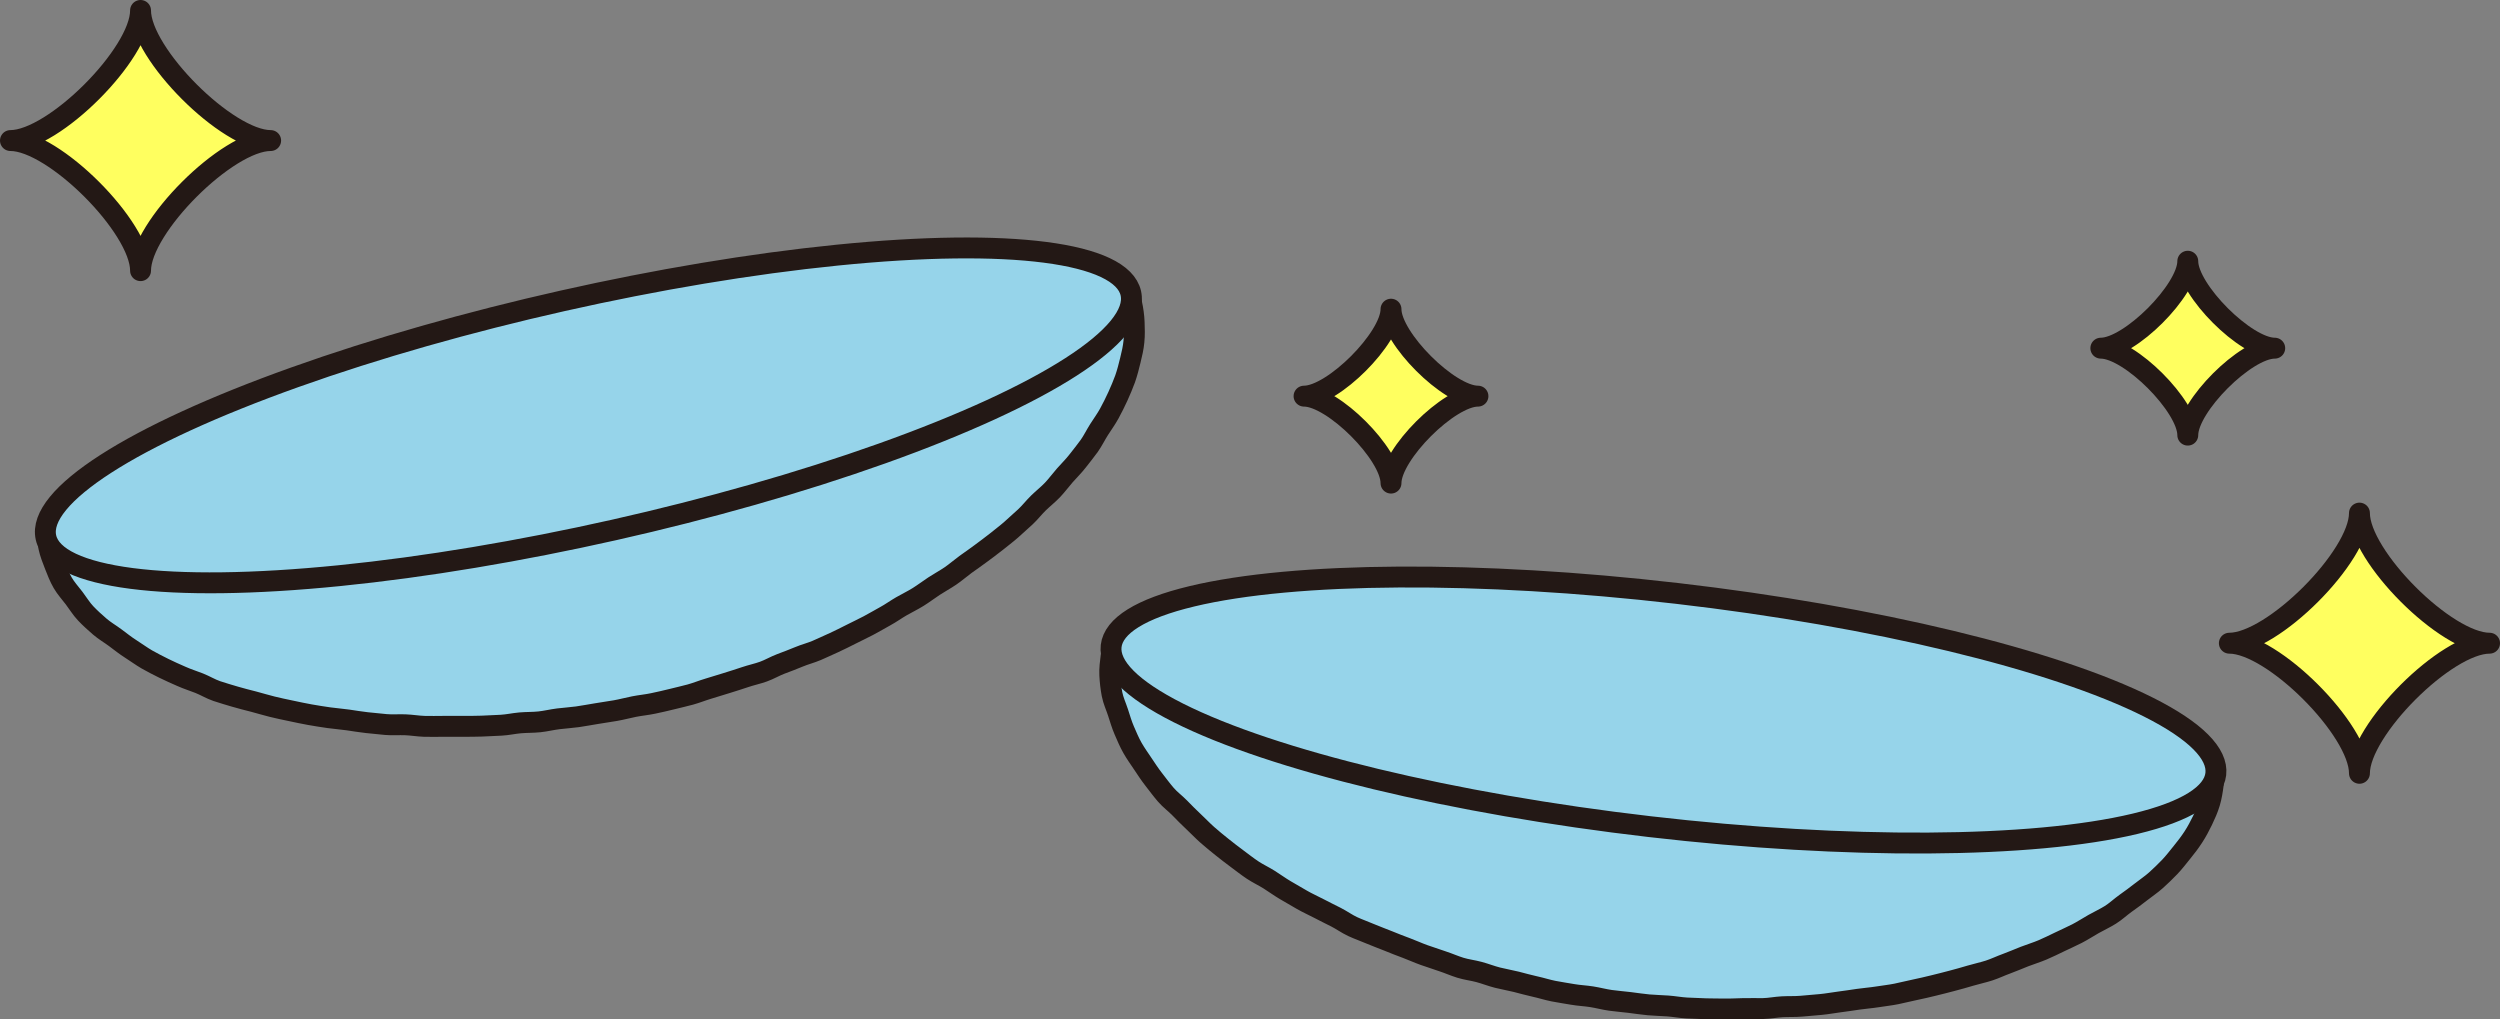 <?xml version="1.0" encoding="UTF-8"?><svg id="_レイヤー_2" xmlns="http://www.w3.org/2000/svg" viewBox="0 0 222.52 90.73"><rect x="0" y="0" width="222.52" height="90.73" fill="#808080" stroke="none"/><defs><style>.cls-1,.cls-2{stroke:#231815;stroke-linecap:round;stroke-linejoin:round;stroke-width:1.86px;}.cls-1,.cls-3{fill:#96d4ea;}.cls-2{fill:none;}.cls-3,.cls-4{stroke-width:0px;}.cls-4{fill:#ffff5f;}</style></defs><g id="_ご注意事項"><path class="cls-3" d="m4.34,48.69c.12.55.33,1.09.54,1.62s.41,1.06.7,1.56.67.91,1.02,1.37.63.94,1.03,1.36.81.79,1.25,1.17.92.65,1.39,1,.89.69,1.38,1,.93.64,1.43.93,1,.53,1.51.79,1.02.47,1.55.71,1.06.4,1.59.61,1.01.51,1.56.7,1.08.33,1.63.5,1.09.29,1.65.44,1.09.31,1.65.45,1.1.25,1.67.37,1.11.24,1.68.34,1.12.19,1.69.27,1.13.12,1.7.2,1.12.18,1.69.24,1.13.12,1.7.17,1.14,0,1.71.02,1.13.12,1.7.14,1.14,0,1.71,0,1.14,0,1.71,0,1.14,0,1.71-.02,1.14-.05,1.71-.08,1.13-.16,1.7-.21,1.14-.03,1.71-.09,1.12-.2,1.69-.27,1.13-.1,1.7-.18,1.12-.19,1.69-.28,1.12-.17,1.69-.27,1.11-.25,1.67-.36,1.13-.16,1.69-.28,1.11-.24,1.66-.38,1.11-.26,1.65-.41,1.08-.37,1.62-.53,1.09-.33,1.63-.5,1.09-.34,1.62-.52,1.1-.3,1.63-.49,1.03-.49,1.56-.69,1.07-.4,1.59-.62,1.09-.36,1.6-.58,1.04-.47,1.55-.7,1.03-.5,1.53-.75,1.02-.5,1.52-.76.99-.56,1.49-.83.96-.61,1.45-.89,1.01-.53,1.49-.83.94-.65,1.41-.96.98-.58,1.45-.9.9-.7,1.35-1.03.94-.65,1.38-.99.92-.67,1.36-1.03.9-.7,1.32-1.07.85-.76,1.26-1.14.77-.85,1.17-1.24.86-.75,1.25-1.16.73-.88,1.1-1.3.79-.83,1.13-1.27.72-.9,1.04-1.35.58-.99.88-1.46.65-.95.91-1.43c.28-.51.53-1.02.76-1.52.24-.53.46-1.05.65-1.57.19-.55.33-1.1.46-1.64.14-.57.27-1.12.32-1.67.06-.58.04-1.14.02-1.7s-.1-1.13-.22-1.68"/><path class="cls-2" d="m4.34,48.69c.12.55.33,1.09.54,1.62s.41,1.06.7,1.56.67.91,1.02,1.37.63.94,1.03,1.36.81.79,1.25,1.17.92.65,1.39,1,.89.69,1.38,1,.93.64,1.43.93,1,.53,1.51.79,1.02.47,1.55.71,1.06.4,1.59.61,1.01.51,1.56.7,1.08.33,1.63.5,1.09.29,1.65.44,1.09.31,1.65.45,1.1.25,1.67.37,1.11.24,1.68.34,1.12.19,1.69.27,1.13.12,1.7.2,1.12.18,1.69.24,1.13.12,1.7.17,1.14,0,1.71.02,1.13.12,1.7.14,1.14,0,1.71,0,1.14,0,1.71,0,1.14,0,1.71-.02,1.14-.05,1.71-.08,1.13-.16,1.7-.21,1.14-.03,1.71-.09,1.12-.2,1.69-.27,1.13-.1,1.7-.18,1.12-.19,1.69-.28,1.12-.17,1.69-.27,1.11-.25,1.67-.36,1.13-.16,1.69-.28,1.11-.24,1.66-.38,1.11-.26,1.65-.41,1.08-.37,1.62-.53,1.09-.33,1.63-.5,1.09-.34,1.62-.52,1.1-.3,1.63-.49,1.03-.49,1.56-.69,1.07-.4,1.59-.62,1.09-.36,1.6-.58,1.04-.47,1.55-.7,1.03-.5,1.53-.75,1.02-.5,1.52-.76.99-.56,1.49-.83.96-.61,1.45-.89,1.01-.53,1.49-.83.94-.65,1.41-.96.98-.58,1.45-.9.9-.7,1.35-1.03.94-.65,1.38-.99.92-.67,1.36-1.03.9-.7,1.32-1.07.85-.76,1.26-1.14.77-.85,1.17-1.24.86-.75,1.25-1.16.73-.88,1.1-1.3.79-.83,1.13-1.27.72-.9,1.04-1.35.58-.99.88-1.46.65-.95.91-1.43c.28-.51.53-1.02.76-1.52.24-.53.46-1.05.65-1.57.19-.55.33-1.1.46-1.64.14-.57.27-1.12.32-1.67.06-.58.04-1.14.02-1.7s-.1-1.13-.22-1.68"/><ellipse class="cls-1" cx="52.37" cy="36.97" rx="49.49" ry="10.45" transform="translate(-6.84 12.41) rotate(-12.69)"/><path class="cls-3" d="m98.9,58.39c-.07.56-.15,1.13-.12,1.7s.09,1.13.2,1.7.35,1.07.53,1.62.33,1.08.56,1.61.44,1.04.73,1.55.61.95.93,1.43.62.94.98,1.4.68.9,1.06,1.34.83.76,1.24,1.18.79.81,1.21,1.2.8.8,1.23,1.18.86.73,1.31,1.09.89.7,1.35,1.04.9.69,1.38,1.01.99.55,1.48.86.94.64,1.43.93.98.57,1.48.86,1.01.51,1.52.78,1.01.51,1.52.77.97.6,1.49.84,1.05.42,1.58.65,1.06.41,1.59.63,1.05.42,1.59.62,1.05.44,1.59.63,1.07.37,1.62.55,1.06.41,1.61.58,1.12.23,1.67.38,1.08.36,1.63.5,1.11.23,1.67.37,1.1.3,1.66.42,1.1.3,1.66.41,1.12.19,1.69.29,1.13.12,1.7.21,1.11.24,1.68.32,1.13.12,1.7.19,1.13.16,1.69.21,1.14.06,1.7.1,1.13.15,1.7.18,1.14.05,1.7.07,1.14.01,1.7.02,1.14-.03,1.7-.04,1.14.01,1.7,0,1.13-.13,1.7-.16,1.14,0,1.7-.05,1.13-.1,1.7-.15,1.13-.16,1.69-.23,1.13-.16,1.68-.24,1.13-.12,1.69-.21,1.13-.15,1.68-.26,1.11-.26,1.66-.37,1.11-.25,1.66-.38,1.11-.28,1.65-.42,1.1-.3,1.64-.46,1.11-.28,1.64-.45,1.06-.43,1.59-.62,1.06-.43,1.58-.63,1.08-.37,1.6-.59,1.04-.48,1.54-.72,1.04-.48,1.53-.73.99-.58,1.47-.85,1.02-.52,1.5-.82.91-.71,1.36-1.03.93-.67,1.36-1.01.93-.67,1.34-1.04c.43-.39.84-.78,1.22-1.18.4-.42.74-.87,1.09-1.3.37-.45.71-.9,1.01-1.36.32-.49.58-.99.82-1.48.25-.52.48-1.04.64-1.57s.25-1.11.32-1.66"/><path class="cls-2" d="m98.9,58.39c-.07.56-.15,1.13-.12,1.7s.09,1.13.2,1.7.35,1.07.53,1.62.33,1.08.56,1.61.44,1.04.73,1.55.61.95.93,1.43.62.94.98,1.4.68.9,1.06,1.34.83.76,1.24,1.18.79.81,1.21,1.2.8.8,1.23,1.18.86.73,1.31,1.09.89.7,1.35,1.04.9.69,1.38,1.01.99.55,1.48.86.94.64,1.43.93.98.57,1.48.86,1.01.51,1.52.78,1.01.51,1.52.77.97.6,1.49.84,1.05.42,1.58.65,1.06.41,1.59.63,1.05.42,1.59.62,1.05.44,1.59.63,1.07.37,1.62.55,1.06.41,1.61.58,1.12.23,1.67.38,1.08.36,1.63.5,1.11.23,1.67.37,1.1.3,1.66.42,1.1.3,1.66.41,1.12.19,1.69.29,1.13.12,1.7.21,1.11.24,1.68.32,1.13.12,1.7.19,1.13.16,1.69.21,1.14.06,1.7.1,1.13.15,1.7.18,1.14.05,1.7.07,1.14.01,1.7.02,1.14-.03,1.7-.04,1.14.01,1.7,0,1.13-.13,1.7-.16,1.14,0,1.7-.05,1.13-.1,1.7-.15,1.13-.16,1.69-.23,1.13-.16,1.68-.24,1.13-.12,1.69-.21,1.13-.15,1.68-.26,1.11-.26,1.66-.37,1.11-.25,1.66-.38,1.11-.28,1.65-.42,1.1-.3,1.64-.46,1.11-.28,1.64-.45,1.06-.43,1.59-.62,1.06-.43,1.58-.63,1.08-.37,1.6-.59,1.04-.48,1.54-.72,1.04-.48,1.53-.73.99-.58,1.47-.85,1.02-.52,1.5-.82.91-.71,1.36-1.03.93-.67,1.36-1.01.93-.67,1.34-1.04c.43-.39.84-.78,1.22-1.18.4-.42.74-.87,1.09-1.3.37-.45.71-.9,1.01-1.36.32-.49.58-.99.82-1.48.25-.52.48-1.04.64-1.57s.25-1.11.32-1.66"/><ellipse class="cls-1" cx="148.06" cy="63.2" rx="10.45" ry="49.49" transform="translate(68.24 203) rotate(-83.39)"/><path class="cls-4" d="m24.09,12.51c-3.86,0-11.58,7.72-11.58,11.58,0-3.86-7.72-11.58-11.58-11.58,3.86,0,11.58-7.72,11.58-11.58,0,3.86,7.72,11.58,11.58,11.58Z"/><path class="cls-2" d="m24.09,12.51c-3.86,0-11.58,7.72-11.58,11.58,0-3.86-7.72-11.58-11.58-11.58,3.86,0,11.58-7.72,11.58-11.58,0,3.86,7.72,11.58,11.58,11.58Z"/><path class="cls-4" d="m221.59,57.25c-3.86,0-11.58,7.72-11.58,11.58,0-3.86-7.72-11.58-11.58-11.58,3.86,0,11.58-7.72,11.58-11.58,0,3.86,7.72,11.58,11.58,11.58Z"/><path class="cls-2" d="m221.59,57.25c-3.86,0-11.58,7.72-11.58,11.58,0-3.86-7.72-11.58-11.58-11.58,3.86,0,11.58-7.72,11.58-11.58,0,3.86,7.72,11.58,11.58,11.58Z"/><path class="cls-4" d="m202.47,30.99c-2.58,0-7.74,5.16-7.74,7.74,0-2.58-5.16-7.74-7.74-7.74,2.58,0,7.74-5.16,7.74-7.74,0,2.58,5.16,7.74,7.74,7.74Z"/><path class="cls-2" d="m202.47,30.99c-2.58,0-7.74,5.16-7.74,7.74,0-2.58-5.16-7.74-7.74-7.74,2.58,0,7.74-5.16,7.74-7.74,0,2.58,5.16,7.74,7.74,7.74Z"/><path class="cls-4" d="m131.55,35.26c-2.58,0-7.74,5.16-7.74,7.74,0-2.58-5.16-7.74-7.74-7.74,2.58,0,7.74-5.16,7.74-7.74,0,2.58,5.16,7.74,7.74,7.74Z"/><path class="cls-2" d="m131.55,35.26c-2.58,0-7.74,5.16-7.74,7.74,0-2.58-5.16-7.74-7.74-7.74,2.58,0,7.74-5.16,7.74-7.74,0,2.58,5.16,7.74,7.74,7.74Z"/></g></svg>